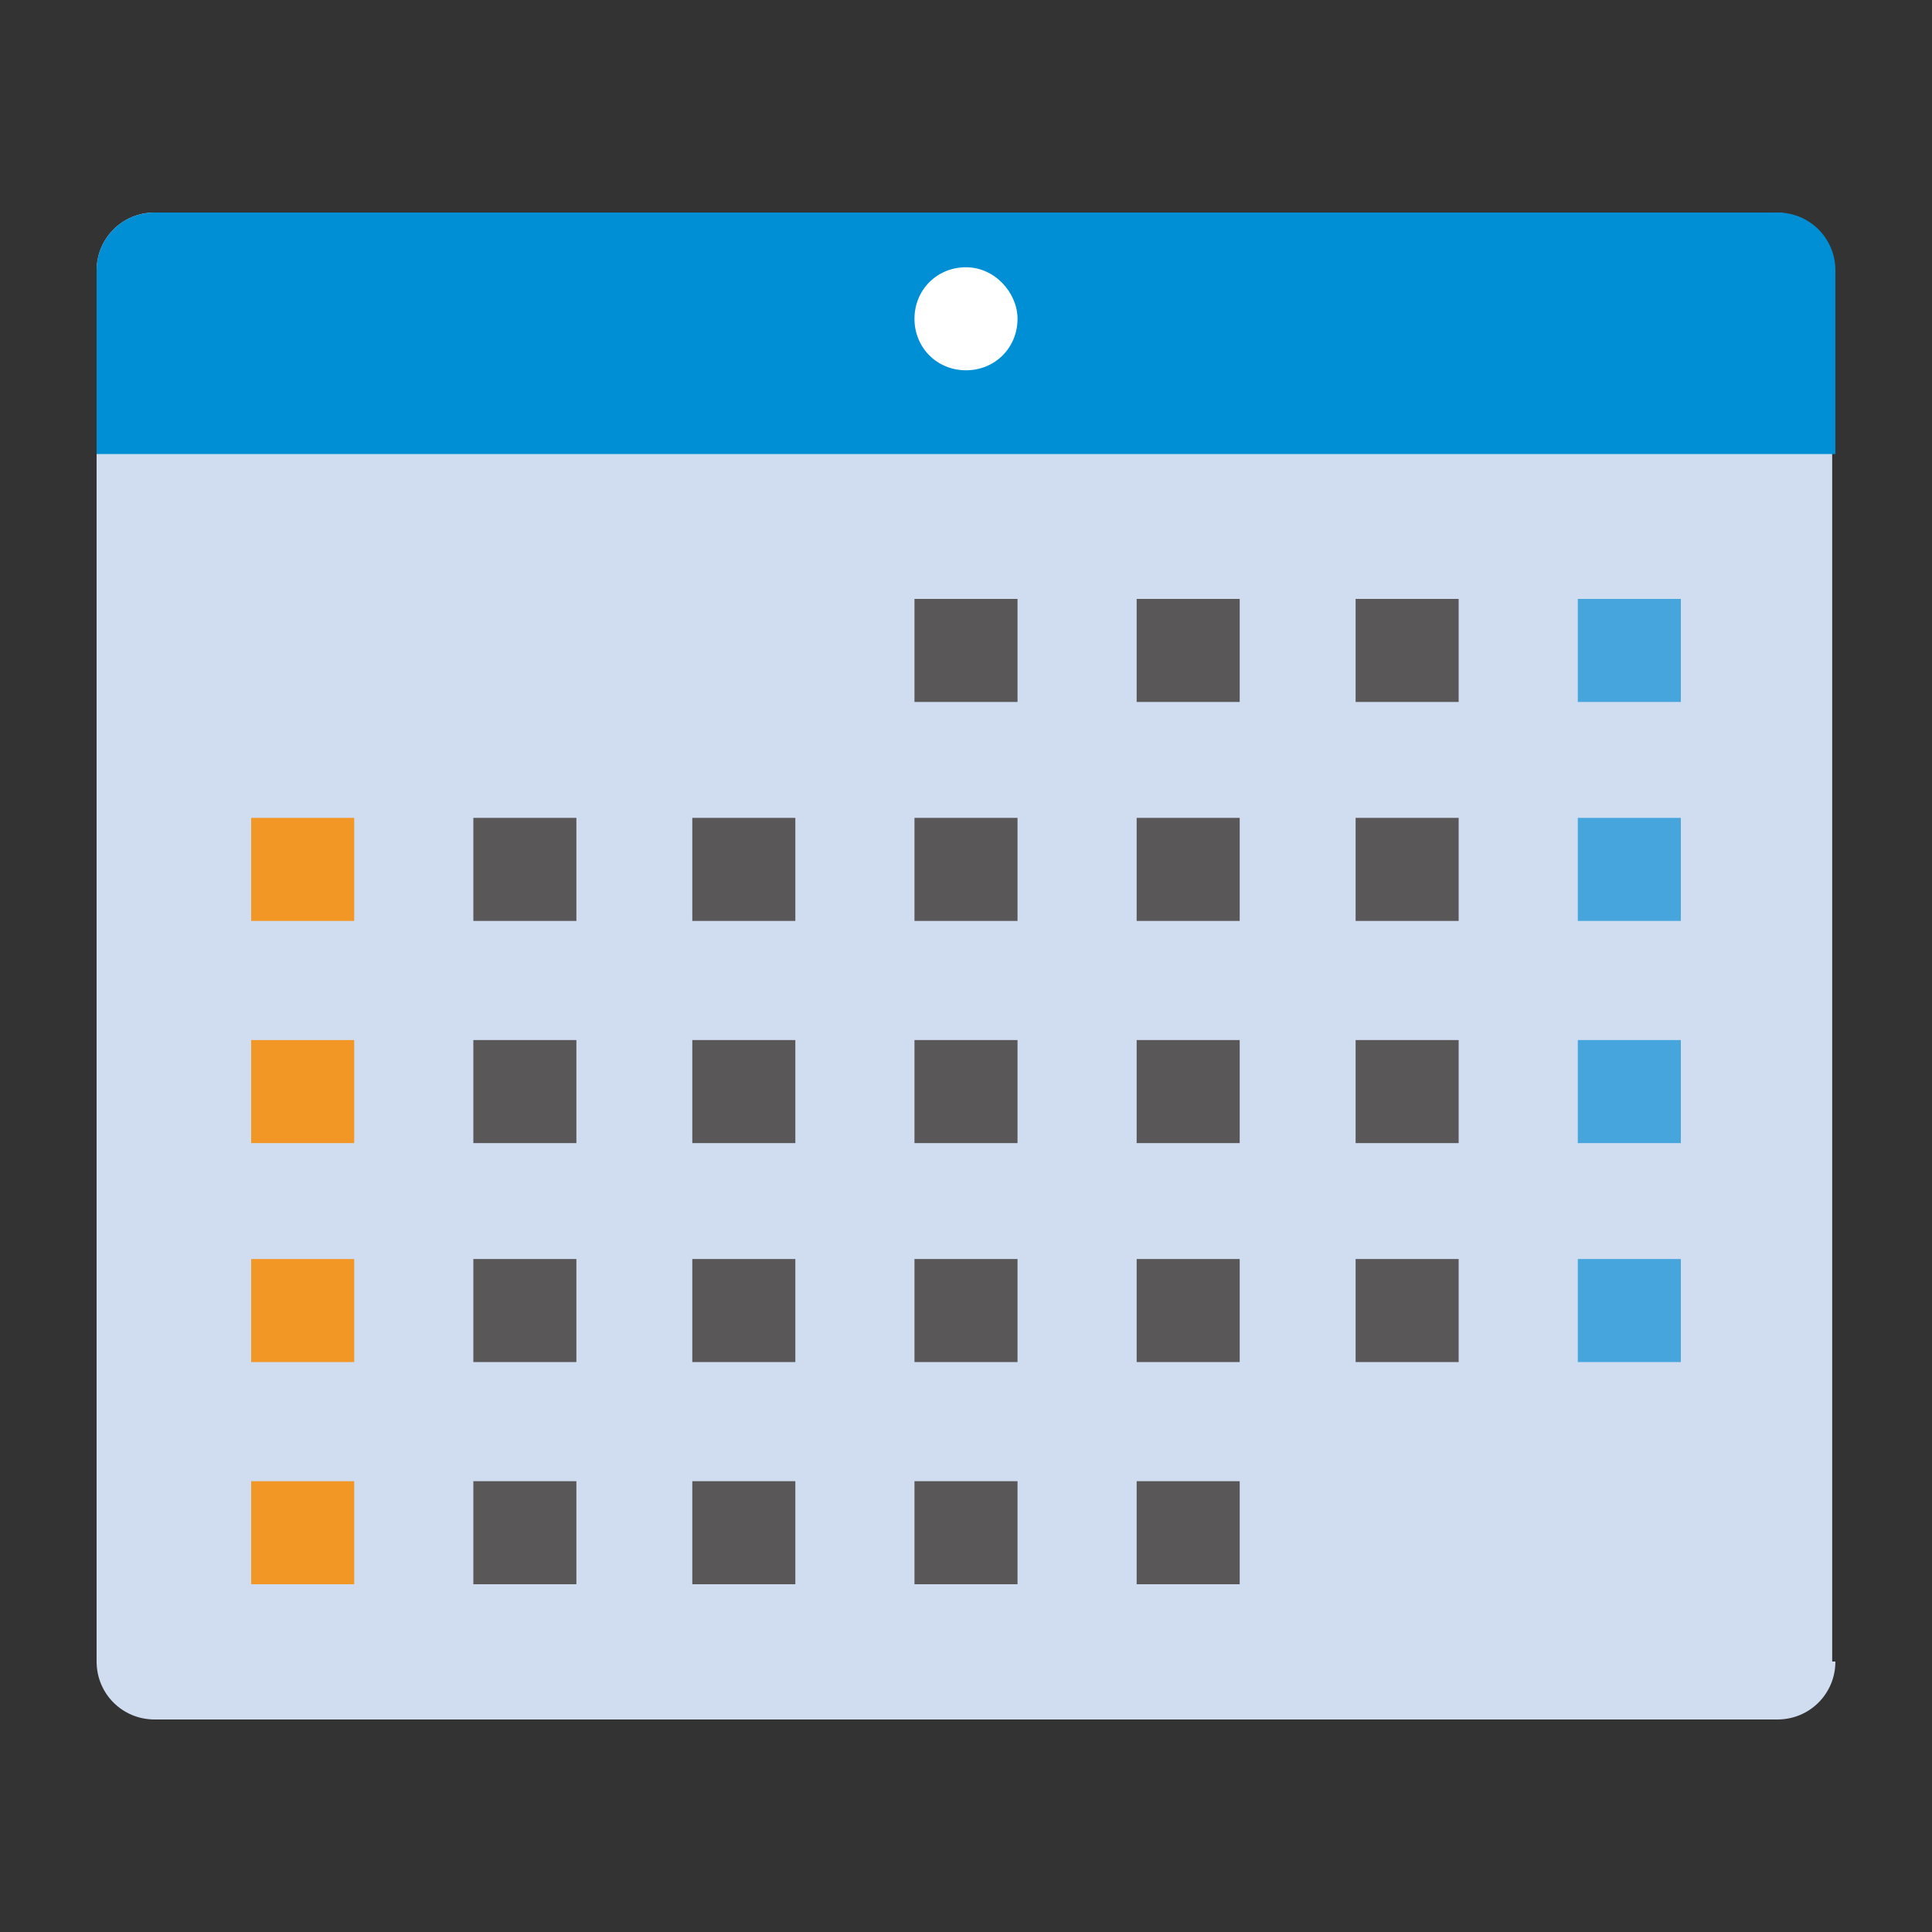 <?xml version="1.0" encoding="utf-8"?>
<!-- Generator: Adobe Illustrator 27.7.0, SVG Export Plug-In . SVG Version: 6.00 Build 0)  -->
<svg version="1.0" id="レイヤー_1" xmlns="http://www.w3.org/2000/svg" xmlns:xlink="http://www.w3.org/1999/xlink" x="0px"
	 y="0px" viewBox="0 0 60 60" style="enable-background:new 0 0 60 60;" xml:space="preserve">
<rect x="0" y="0" width="60" height="60" fill="#333333" stroke="none"/>
<style type="text/css">
	.st0{fill:#D0DCF0;}
	.st1{fill:#008FD5;}
	.st2{fill:#595757;}
	.st3{fill:#FFFFFF;}
	.st4{fill:#46A5DD;}
	.st5{fill:#F29726;}
</style>
<g>
	<g>
		<path class="st0" d="M57,51.6c0,1-0.8,1.8-1.8,1.8H4.8c-1,0-1.8-0.8-1.8-1.8V8.4c0-1,0.8-1.8,1.8-1.8h50.3c1,0,1.8,0.8,1.8,1.8
			V51.6z"/>
		<path class="st1" d="M55.2,6.6H4.8C3.8,6.6,3,7.4,3,8.4v5.7H57V8.4C57,7.4,56.2,6.6,55.2,6.6z"/>
	</g>
	<g>
		<rect x="28.4" y="18.6" class="st2" width="3.2" height="3.2"/>
		<path class="st3" d="M31.6,9.9c0,0.9-0.7,1.6-1.6,1.6c-0.9,0-1.6-0.7-1.6-1.6c0-0.9,0.7-1.6,1.6-1.6C30.9,8.3,31.6,9.1,31.6,9.9z"
			/>
		<rect x="35.3" y="18.6" class="st2" width="3.2" height="3.2"/>
		<rect x="42.1" y="18.6" class="st2" width="3.2" height="3.2"/>
		<rect x="49" y="18.6" class="st4" width="3.2" height="3.2"/>
		<rect x="7.8" y="25.4" class="st5" width="3.2" height="3.2"/>
		<rect x="14.7" y="25.4" class="st2" width="3.2" height="3.2"/>
		<rect x="21.5" y="25.4" class="st2" width="3.2" height="3.2"/>
		<rect x="28.4" y="25.4" class="st2" width="3.2" height="3.2"/>
		<rect x="35.3" y="25.4" class="st2" width="3.2" height="3.2"/>
		<rect x="42.1" y="25.4" class="st2" width="3.2" height="3.2"/>
		<rect x="49" y="25.4" class="st4" width="3.2" height="3.2"/>
		<rect x="7.8" y="32.3" class="st5" width="3.2" height="3.2"/>
		<rect x="14.7" y="32.3" class="st2" width="3.2" height="3.2"/>
		<rect x="21.5" y="32.3" class="st2" width="3.2" height="3.2"/>
		<rect x="28.4" y="32.3" class="st2" width="3.2" height="3.2"/>
		<rect x="35.3" y="32.3" class="st2" width="3.2" height="3.2"/>
		<rect x="42.1" y="32.3" class="st2" width="3.2" height="3.2"/>
		<rect x="49" y="32.3" class="st4" width="3.2" height="3.2"/>
		<rect x="7.8" y="39.1" class="st5" width="3.2" height="3.2"/>
		<rect x="14.7" y="39.1" class="st2" width="3.2" height="3.2"/>
		<rect x="21.5" y="39.1" class="st2" width="3.2" height="3.2"/>
		<rect x="28.4" y="39.1" class="st2" width="3.2" height="3.2"/>
		<rect x="35.3" y="39.1" class="st2" width="3.2" height="3.2"/>
		<rect x="42.1" y="39.1" class="st2" width="3.2" height="3.2"/>
		<rect x="49" y="39.1" class="st4" width="3.2" height="3.2"/>
		<rect x="7.8" y="46" class="st5" width="3.2" height="3.2"/>
		<rect x="14.7" y="46" class="st2" width="3.2" height="3.2"/>
		<rect x="21.5" y="46" class="st2" width="3.2" height="3.2"/>
		<rect x="28.4" y="46" class="st2" width="3.2" height="3.2"/>
		<rect x="35.3" y="46" class="st2" width="3.2" height="3.2"/>
	</g>
</g>
</svg>
